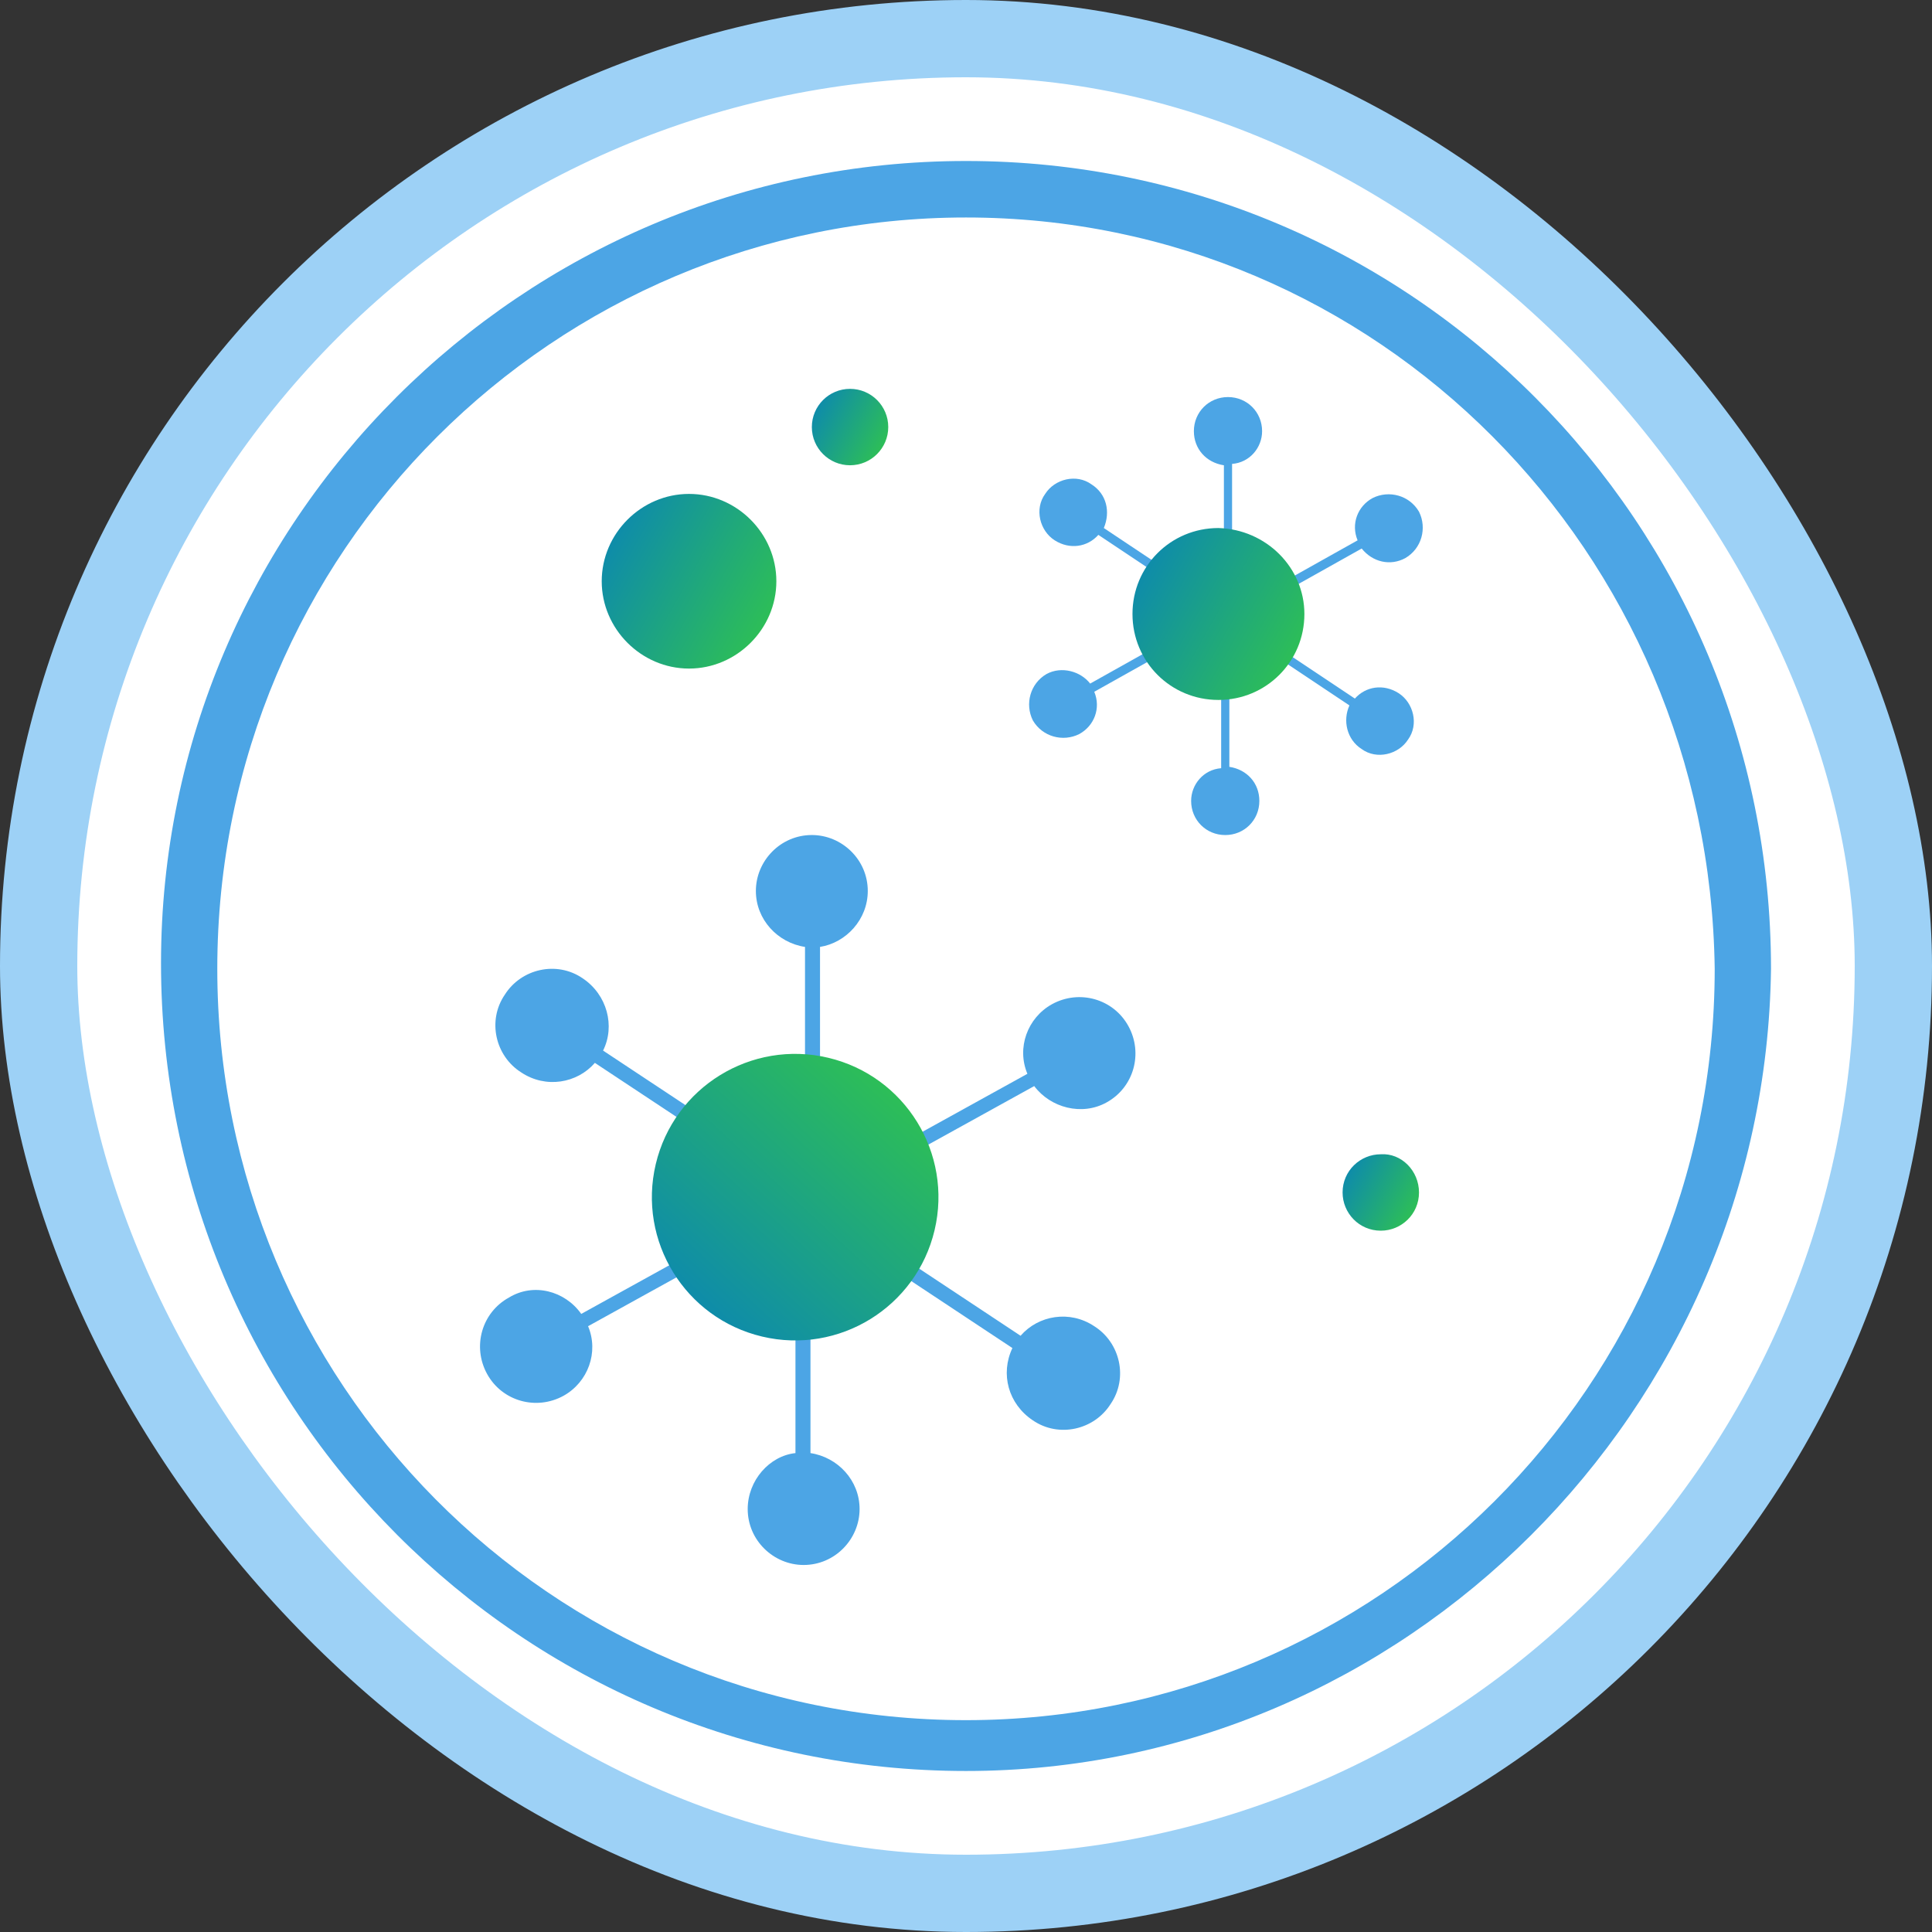 <svg width="100" height="100" viewBox="0 0 100 100" fill="none" xmlns="http://www.w3.org/2000/svg">
<rect x="0" y="0" width="100" height="100" fill="#333333" stroke="none"/>
<rect x="2" y="2" width="96" height="96" rx="48" fill="white"/>
<rect x="2" y="2" width="96" height="96" rx="48" stroke="#9DD1F6" stroke-width="4"/>
<path d="M44.916 46.116C44.916 44.492 43.574 43.221 42.02 43.221C40.396 43.221 39.124 44.562 39.124 46.116C39.124 47.599 40.255 48.8 41.667 49.012V61.3H42.444V49.012C43.785 48.8 44.916 47.599 44.916 46.116Z" fill="#4CA5E5"/>
<path d="M38.701 78.107C38.701 79.732 40.043 81.003 41.597 81.003C43.221 81.003 44.492 79.661 44.492 78.107C44.492 76.624 43.362 75.424 41.95 75.212V62.924H41.173V75.212C39.831 75.353 38.701 76.624 38.701 78.107Z" fill="#4CA5E5"/>
<path d="M57.274 57.063C58.687 56.286 59.181 54.52 58.404 53.108C57.627 51.696 55.862 51.201 54.45 51.978C53.178 52.684 52.613 54.238 53.178 55.58L42.444 61.512L42.797 62.148L53.531 56.215C54.379 57.345 56.003 57.769 57.274 57.063Z" fill="#4CA5E5"/>
<path d="M26.343 67.161C24.93 67.938 24.436 69.703 25.212 71.116C25.989 72.528 27.755 73.022 29.167 72.246C30.439 71.539 31.003 69.986 30.439 68.644L41.173 62.712L40.82 62.076L30.085 68.008C29.238 66.808 27.614 66.384 26.343 67.161Z" fill="#4CA5E5"/>
<path d="M53.461 73.518C54.803 74.436 56.639 74.012 57.486 72.67C58.405 71.328 57.981 69.492 56.639 68.645C55.368 67.797 53.743 68.08 52.825 69.139L42.585 62.359L42.162 62.995L52.402 69.775C51.766 71.116 52.19 72.67 53.461 73.518Z" fill="#4CA5E5"/>
<path d="M30.156 50.635C28.814 49.717 26.978 50.141 26.13 51.483C25.212 52.824 25.636 54.661 26.978 55.508C28.249 56.355 29.873 56.073 30.791 55.014L41.031 61.793L41.455 61.158L31.215 54.378C31.851 53.107 31.427 51.483 30.156 50.635Z" fill="#4CA5E5"/>
<path d="M48.373 63.677C49.318 59.692 46.854 55.695 42.869 54.75C38.884 53.805 34.888 56.269 33.942 60.254C32.997 64.239 35.461 68.235 39.446 69.18C43.431 70.125 47.427 67.661 48.373 63.677Z" fill="url(#paint0_linear_6_13682)"/>
<path d="M65.326 22.317C65.326 21.329 64.549 20.552 63.56 20.552C62.572 20.552 61.795 21.329 61.795 22.317C61.795 23.235 62.431 23.942 63.349 24.083V31.427H63.772V24.012C64.69 23.942 65.326 23.165 65.326 22.317Z" fill="#4CA5E5"/>
<path d="M61.653 41.456C61.653 42.445 62.43 43.222 63.419 43.222C64.408 43.222 65.184 42.445 65.184 41.456C65.184 40.538 64.549 39.832 63.631 39.691V32.417H63.207V39.762C62.289 39.832 61.653 40.609 61.653 41.456Z" fill="#4CA5E5"/>
<path d="M72.741 28.886C73.588 28.392 73.871 27.332 73.447 26.485C72.953 25.637 71.894 25.355 71.046 25.779C70.269 26.202 69.916 27.12 70.269 27.968L63.843 31.57L64.055 31.993L70.481 28.392C71.046 29.098 71.964 29.31 72.741 28.886Z" fill="#4CA5E5"/>
<path d="M54.167 34.888C53.32 35.382 53.038 36.441 53.461 37.289C53.956 38.136 55.015 38.419 55.862 37.995C56.639 37.571 56.992 36.653 56.639 35.806L63.066 32.204L62.854 31.78L56.427 35.382C55.933 34.746 54.944 34.464 54.167 34.888Z" fill="#4CA5E5"/>
<path d="M70.481 38.772C71.258 39.337 72.388 39.054 72.882 38.277C73.447 37.5 73.165 36.37 72.388 35.876C71.611 35.382 70.693 35.523 70.128 36.158L63.984 32.062L63.702 32.416L69.846 36.512C69.493 37.288 69.704 38.277 70.481 38.772Z" fill="#4CA5E5"/>
<path d="M56.498 25.072C55.721 24.507 54.591 24.789 54.097 25.566C53.532 26.343 53.815 27.473 54.591 27.967C55.368 28.461 56.286 28.32 56.851 27.685L62.995 31.781L63.278 31.427L57.134 27.331C57.487 26.484 57.275 25.566 56.498 25.072Z" fill="#4CA5E5"/>
<path d="M67.515 31.78C67.515 34.252 65.538 36.229 63.066 36.229C60.594 36.229 58.617 34.252 58.617 31.78C58.617 29.308 60.594 27.331 63.066 27.331C65.538 27.402 67.515 29.379 67.515 31.78Z" fill="url(#paint1_linear_6_13682)"/>
<path d="M40.184 30.085C40.184 32.557 38.136 34.605 35.664 34.605C33.193 34.605 31.145 32.557 31.145 30.085C31.145 27.613 33.193 25.565 35.664 25.565C38.136 25.565 40.184 27.613 40.184 30.085Z" fill="url(#paint2_linear_6_13682)"/>
<path d="M43.998 24.082C45.09 24.082 45.976 23.196 45.976 22.104C45.976 21.012 45.09 20.127 43.998 20.127C42.906 20.127 42.021 21.012 42.021 22.104C42.021 23.196 42.906 24.082 43.998 24.082Z" fill="url(#paint3_linear_6_13682)"/>
<path d="M73.447 61.722C73.447 62.852 72.529 63.7 71.47 63.7C70.34 63.7 69.492 62.782 69.492 61.722C69.492 60.593 70.41 59.745 71.47 59.745C72.529 59.674 73.447 60.593 73.447 61.722Z" fill="url(#paint4_linear_6_13682)"/>
<path d="M50 91.666C26.982 91.666 8.334 72.953 8.334 49.853C8.334 27.047 26.982 8.333 50 8.333C73.019 8.333 91.667 27.047 91.667 50.146C91.376 72.953 72.728 91.666 50 91.666ZM50 11.257C28.73 11.257 11.247 28.508 11.247 50.146C11.247 71.491 28.438 89.035 50 89.035C71.271 89.035 88.753 71.783 88.753 50.146C88.462 28.508 71.271 11.257 50 11.257Z" fill="#4CA5E5"/>
<defs>
<linearGradient id="paint0_linear_6_13682" x1="32.231" y1="67.469" x2="45.793" y2="52.773" gradientUnits="userSpaceOnUse">
<stop stop-color="#0983B8"/>
<stop offset="1" stop-color="#32C64A"/>
</linearGradient>
<linearGradient id="paint1_linear_6_13682" x1="58.617" y1="27.331" x2="69.074" y2="33.214" gradientUnits="userSpaceOnUse">
<stop stop-color="#0983B8"/>
<stop offset="1" stop-color="#32C64A"/>
</linearGradient>
<linearGradient id="paint2_linear_6_13682" x1="31.145" y1="25.565" x2="41.768" y2="31.541" gradientUnits="userSpaceOnUse">
<stop stop-color="#0983B8"/>
<stop offset="1" stop-color="#32C64A"/>
</linearGradient>
<linearGradient id="paint3_linear_6_13682" x1="42.021" y1="20.127" x2="46.669" y2="22.741" gradientUnits="userSpaceOnUse">
<stop stop-color="#0983B8"/>
<stop offset="1" stop-color="#32C64A"/>
</linearGradient>
<linearGradient id="paint4_linear_6_13682" x1="69.492" y1="59.741" x2="74.142" y2="62.354" gradientUnits="userSpaceOnUse">
<stop stop-color="#0983B8"/>
<stop offset="1" stop-color="#32C64A"/>
</linearGradient>
</defs>
</svg>
